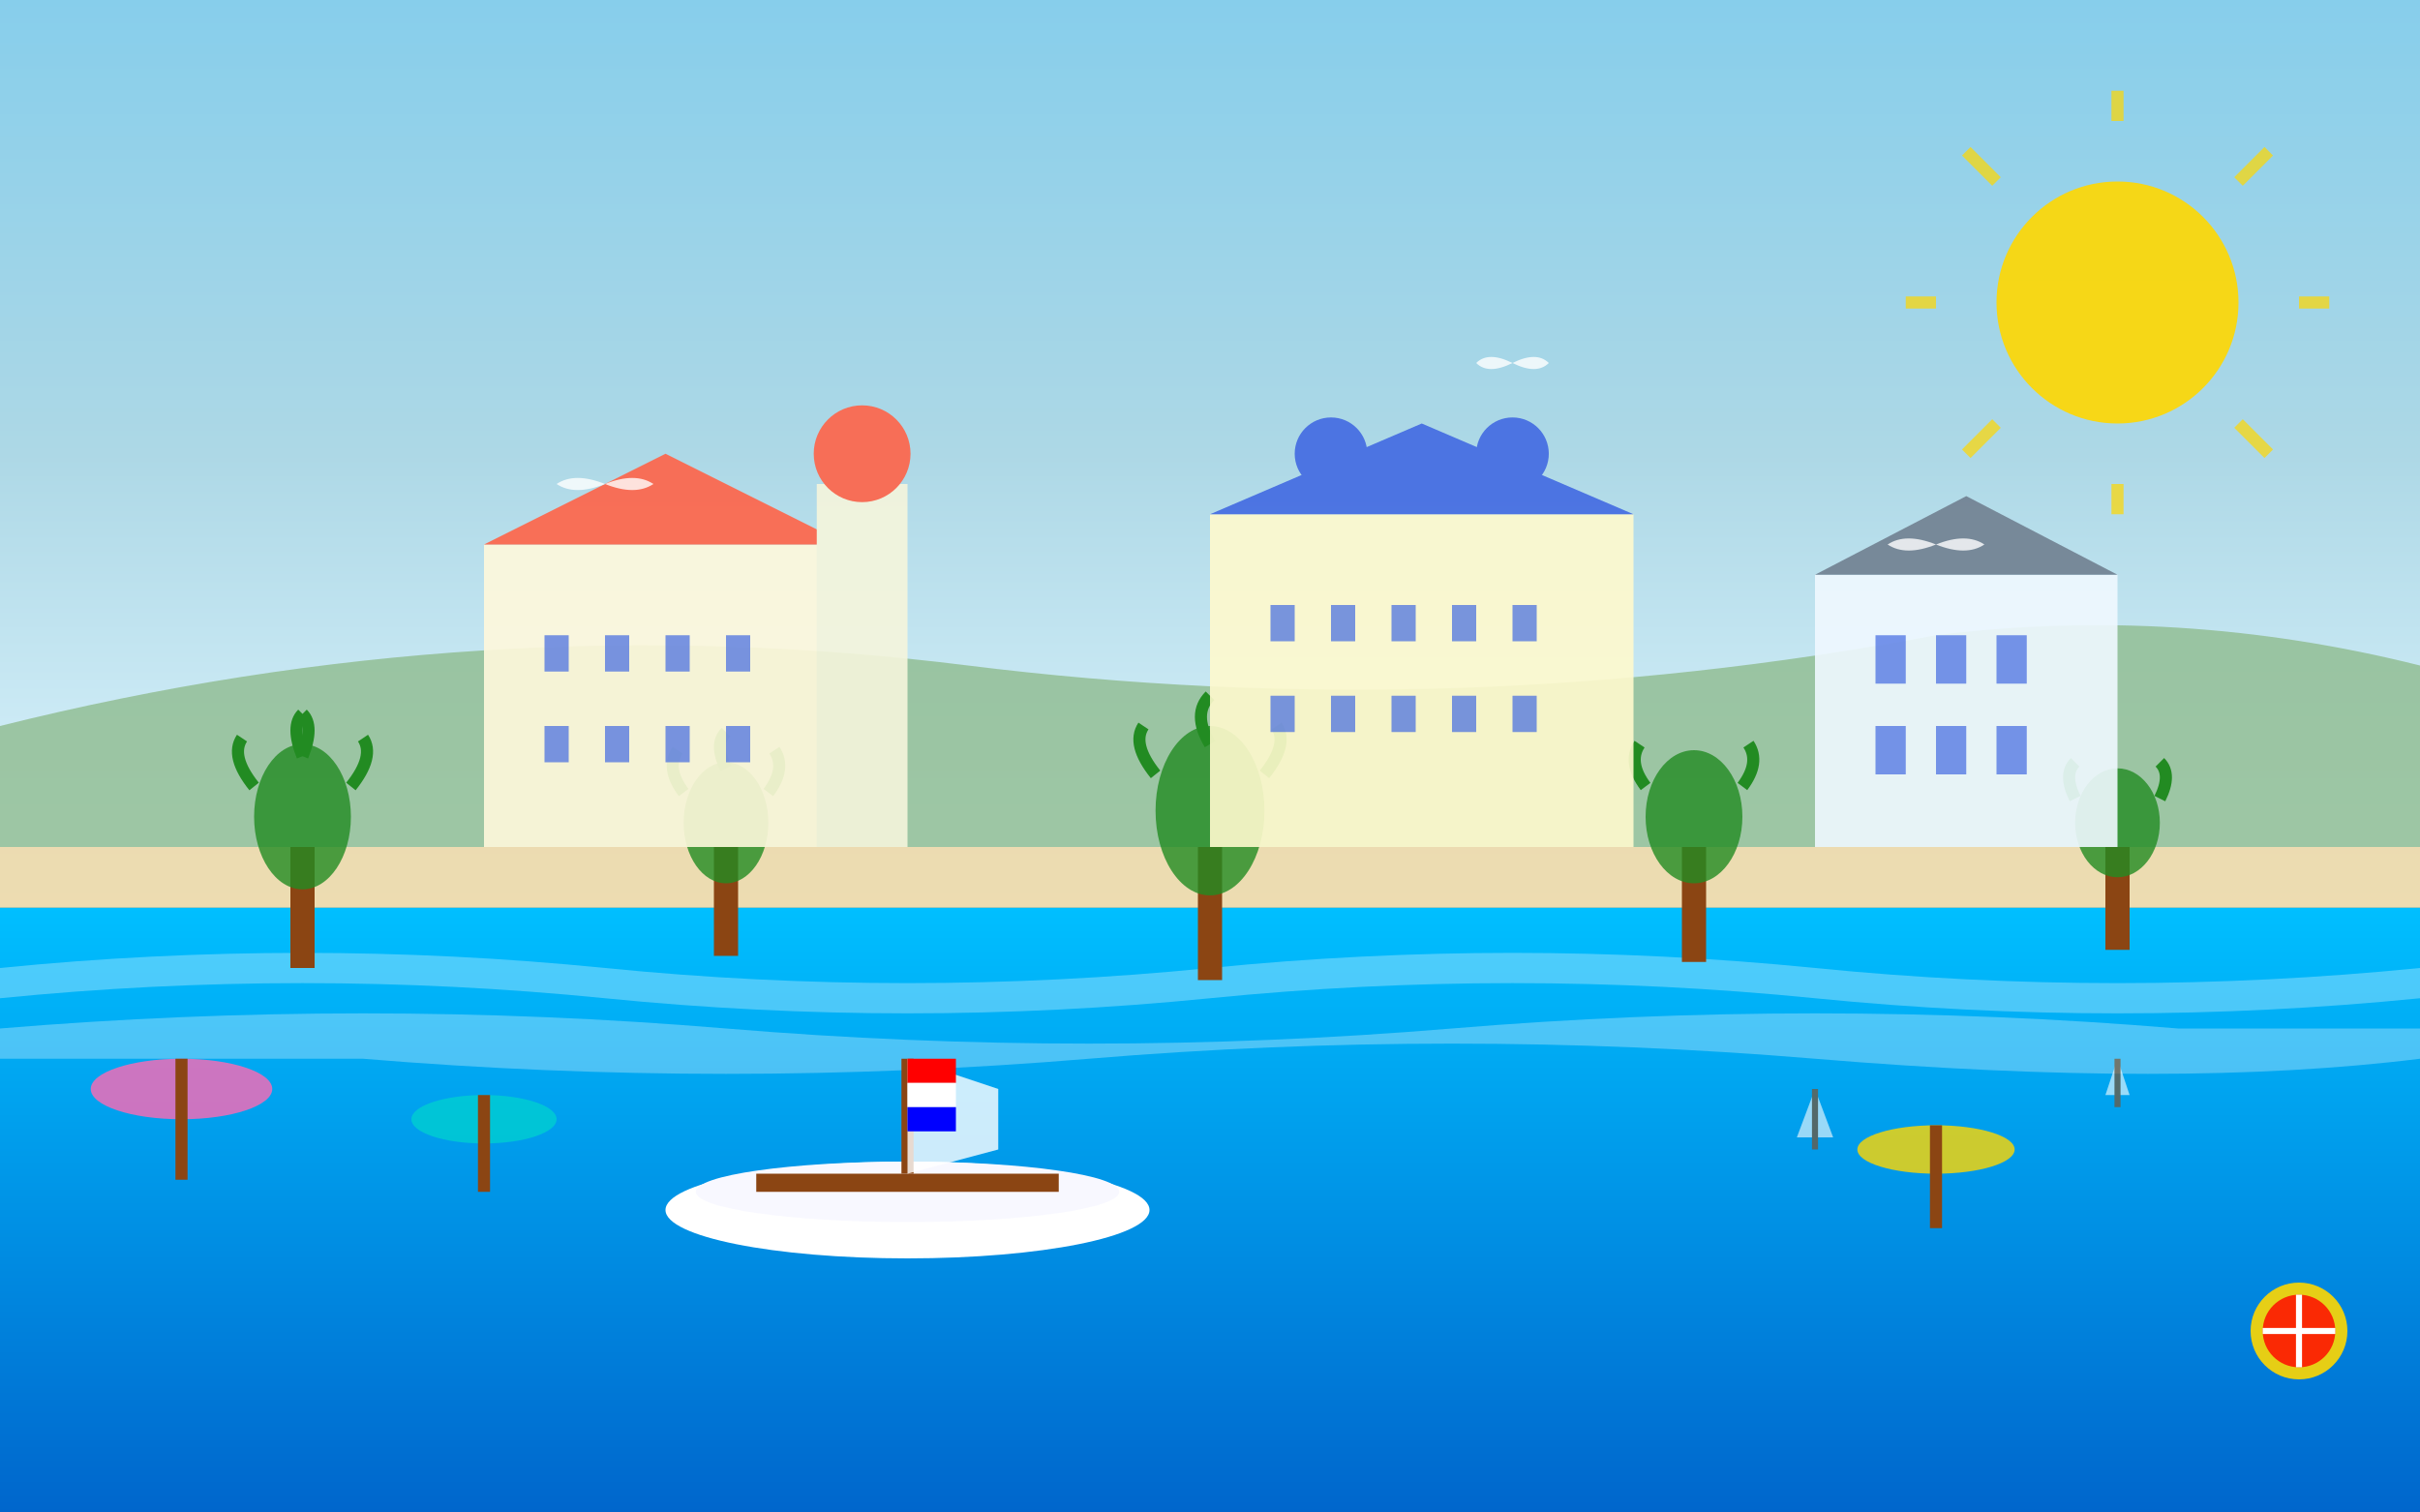 <svg width="400" height="250" viewBox="0 0 400 250" xmlns="http://www.w3.org/2000/svg">
  <rect x="0" y="0" width="400" height="250" fill="#333333" stroke="none"/>
  <defs>
    <linearGradient id="azurSky" x1="0%" y1="0%" x2="0%" y2="100%">
      <stop offset="0%" style="stop-color:#87CEEB;stop-opacity:1" />
      <stop offset="50%" style="stop-color:#ADD8E6;stop-opacity:1" />
      <stop offset="100%" style="stop-color:#E0F6FF;stop-opacity:1" />
    </linearGradient>
    <linearGradient id="seaGradient" x1="0%" y1="0%" x2="0%" y2="100%">
      <stop offset="0%" style="stop-color:#00BFFF;stop-opacity:1" />
      <stop offset="100%" style="stop-color:#0066CC;stop-opacity:1" />
    </linearGradient>
  </defs>
  
  <!-- Azure sky -->
  <rect width="400" height="150" fill="url(#azurSky)"/>
  
  <!-- Mediterranean Sea -->
  <rect x="0" y="150" width="400" height="100" fill="url(#seaGradient)"/>
  
  <!-- Gentle waves -->
  <g fill="#FFFFFF" opacity="0.3">
    <path d="M0 160 Q50 155 100 160 Q150 165 200 160 Q250 155 300 160 Q350 165 400 160 L400 165 Q350 170 300 165 Q250 160 200 165 Q150 170 100 165 Q50 160 0 165 Z"/>
    <path d="M0 170 Q60 165 120 170 Q180 175 240 170 Q300 165 360 170 L400 170 L400 175 Q360 180 300 175 Q240 170 180 175 Q120 180 60 175 L0 175 Z"/>
  </g>
  
  <!-- Coastal mountains -->
  <path d="M0 120 Q80 100 160 110 Q240 120 320 105 Q360 100 400 110 L400 150 L0 150 Z" fill="#8FBC8F" opacity="0.8"/>
  
  <!-- Nice Promenade des Anglais -->
  <rect x="0" y="140" width="400" height="10" fill="#F5DEB3" opacity="0.9"/>
  
  <!-- Palm trees along promenade -->
  <g>
    <g transform="translate(50, 140)" fill="#228B22">
      <rect x="-2" y="0" width="4" height="20" fill="#8B4513"/>
      <ellipse cx="0" cy="-5" rx="8" ry="12" opacity="0.8"/>
      <path d="M-8 -10 Q-12 -15 -10 -18" stroke="#228B22" stroke-width="2" fill="none"/>
      <path d="M8 -10 Q12 -15 10 -18" stroke="#228B22" stroke-width="2" fill="none"/>
      <path d="M0 -15 Q-2 -20 0 -22" stroke="#228B22" stroke-width="2" fill="none"/>
      <path d="M0 -15 Q2 -20 0 -22" stroke="#228B22" stroke-width="2" fill="none"/>
    </g>
    
    <g transform="translate(120, 140)" fill="#228B22">
      <rect x="-2" y="0" width="4" height="18" fill="#8B4513"/>
      <ellipse cx="0" cy="-4" rx="7" ry="10" opacity="0.8"/>
      <path d="M-7 -9 Q-10 -13 -8 -16" stroke="#228B22" stroke-width="2" fill="none"/>
      <path d="M7 -9 Q10 -13 8 -16" stroke="#228B22" stroke-width="2" fill="none"/>
      <path d="M0 -13 Q-2 -17 0 -19" stroke="#228B22" stroke-width="2" fill="none"/>
    </g>
    
    <g transform="translate(200, 140)" fill="#228B22">
      <rect x="-2" y="0" width="4" height="22" fill="#8B4513"/>
      <ellipse cx="0" cy="-6" rx="9" ry="14" opacity="0.8"/>
      <path d="M-9 -12 Q-13 -17 -11 -20" stroke="#228B22" stroke-width="2" fill="none"/>
      <path d="M9 -12 Q13 -17 11 -20" stroke="#228B22" stroke-width="2" fill="none"/>
      <path d="M0 -17 Q-3 -22 0 -25" stroke="#228B22" stroke-width="2" fill="none"/>
    </g>
    
    <g transform="translate(280, 140)" fill="#228B22">
      <rect x="-2" y="0" width="4" height="19" fill="#8B4513"/>
      <ellipse cx="0" cy="-5" rx="8" ry="11" opacity="0.8"/>
      <path d="M-8 -10 Q-11 -14 -9 -17" stroke="#228B22" stroke-width="2" fill="none"/>
      <path d="M8 -10 Q11 -14 9 -17" stroke="#228B22" stroke-width="2" fill="none"/>
    </g>
    
    <g transform="translate(350, 140)" fill="#228B22">
      <rect x="-2" y="0" width="4" height="17" fill="#8B4513"/>
      <ellipse cx="0" cy="-4" rx="7" ry="9" opacity="0.8"/>
      <path d="M-7 -8 Q-9 -12 -7 -14" stroke="#228B22" stroke-width="2" fill="none"/>
      <path d="M7 -8 Q9 -12 7 -14" stroke="#228B22" stroke-width="2" fill="none"/>
    </g>
  </g>
  
  <!-- Luxury hotels/buildings -->
  <g fill="#F5F5DC" opacity="0.9">
    <!-- Hotel Negresco style building -->
    <rect x="80" y="90" width="60" height="50" fill="#FFF8DC"/>
    <polygon points="80,90 110,75 140,90" fill="#FF6347"/>
    <rect x="135" y="80" width="15" height="60" fill="#F5F5DC"/>
    <circle cx="142.5" cy="75" r="8" fill="#FF6347"/>
    
    <!-- Carlton style building -->
    <rect x="200" y="85" width="70" height="55" fill="#FFFACD"/>
    <polygon points="200,85 235,70 270,85" fill="#4169E1"/>
    <circle cx="220" cy="75" r="6" fill="#4169E1"/>
    <circle cx="250" cy="75" r="6" fill="#4169E1"/>
    
    <!-- Modern building -->
    <rect x="300" y="95" width="50" height="45" fill="#F0F8FF"/>
    <polygon points="300,95 325,82 350,95" fill="#708090"/>
  </g>
  
  <!-- Building details (windows) -->
  <g fill="#4169E1" opacity="0.7">
    <!-- Negresco windows -->
    <rect x="90" y="105" width="4" height="6"/>
    <rect x="100" y="105" width="4" height="6"/>
    <rect x="110" y="105" width="4" height="6"/>
    <rect x="120" y="105" width="4" height="6"/>
    <rect x="90" y="120" width="4" height="6"/>
    <rect x="100" y="120" width="4" height="6"/>
    <rect x="110" y="120" width="4" height="6"/>
    <rect x="120" y="120" width="4" height="6"/>
    
    <!-- Carlton windows -->
    <rect x="210" y="100" width="4" height="6"/>
    <rect x="220" y="100" width="4" height="6"/>
    <rect x="230" y="100" width="4" height="6"/>
    <rect x="240" y="100" width="4" height="6"/>
    <rect x="250" y="100" width="4" height="6"/>
    <rect x="210" y="115" width="4" height="6"/>
    <rect x="220" y="115" width="4" height="6"/>
    <rect x="230" y="115" width="4" height="6"/>
    <rect x="240" y="115" width="4" height="6"/>
    <rect x="250" y="115" width="4" height="6"/>
    
    <!-- Modern building windows -->
    <rect x="310" y="105" width="5" height="8"/>
    <rect x="320" y="105" width="5" height="8"/>
    <rect x="330" y="105" width="5" height="8"/>
    <rect x="310" y="120" width="5" height="8"/>
    <rect x="320" y="120" width="5" height="8"/>
    <rect x="330" y="120" width="5" height="8"/>
  </g>
  
  <!-- Luxury yacht -->
  <g transform="translate(150, 200)">
    <!-- Yacht hull -->
    <ellipse cx="0" cy="0" rx="40" ry="8" fill="#FFFFFF"/>
    <ellipse cx="0" cy="-3" rx="35" ry="5" fill="#F8F8FF"/>
    
    <!-- Yacht deck -->
    <rect x="-25" y="-6" width="50" height="3" fill="#8B4513"/>
    
    <!-- Mast -->
    <line x1="0" y1="-6" x2="0" y2="-25" stroke="#8B4513" stroke-width="2"/>
    
    <!-- Sail -->
    <path d="M0 -25 L15 -20 L15 -10 L0 -6 Z" fill="#FFFFFF" opacity="0.8"/>
    
    <!-- Flag -->
    <rect x="0" y="-25" width="8" height="4" fill="#FF0000"/>
    <rect x="0" y="-21" width="8" height="4" fill="#FFFFFF"/>
    <rect x="0" y="-17" width="8" height="4" fill="#0000FF"/>
  </g>
  
  <!-- Beach umbrellas -->
  <g>
    <g transform="translate(30, 180)">
      <ellipse cx="0" cy="0" rx="15" ry="5" fill="#FF69B4" opacity="0.8"/>
      <line x1="0" y1="-5" x2="0" y2="15" stroke="#8B4513" stroke-width="2"/>
    </g>
    
    <g transform="translate(80, 185)">
      <ellipse cx="0" cy="0" rx="12" ry="4" fill="#00CED1" opacity="0.8"/>
      <line x1="0" y1="-4" x2="0" y2="12" stroke="#8B4513" stroke-width="2"/>
    </g>
    
    <g transform="translate(320, 190)">
      <ellipse cx="0" cy="0" rx="13" ry="4" fill="#FFD700" opacity="0.8"/>
      <line x1="0" y1="-4" x2="0" y2="13" stroke="#8B4513" stroke-width="2"/>
    </g>
  </g>
  
  <!-- Seagulls -->
  <g fill="#FFFFFF" opacity="0.8">
    <g transform="translate(100, 80)">
      <path d="M0 0 Q-5 -2 -8 0 Q-5 2 0 0"/>
      <path d="M0 0 Q5 -2 8 0 Q5 2 0 0"/>
    </g>
    
    <g transform="translate(250, 60)">
      <path d="M0 0 Q-4 -2 -6 0 Q-4 2 0 0"/>
      <path d="M0 0 Q4 -2 6 0 Q4 2 0 0"/>
    </g>
    
    <g transform="translate(320, 90)">
      <path d="M0 0 Q-5 -2 -8 0 Q-5 2 0 0"/>
      <path d="M0 0 Q5 -2 8 0 Q5 2 0 0"/>
    </g>
  </g>
  
  <!-- Casino wheel -->
  <g transform="translate(380, 220)">
    <circle cx="0" cy="0" r="8" fill="#FFD700" opacity="0.9"/>
    <circle cx="0" cy="0" r="6" fill="#FF0000" opacity="0.8"/>
    <line x1="-6" y1="0" x2="6" y2="0" stroke="#FFFFFF" stroke-width="1"/>
    <line x1="0" y1="-6" x2="0" y2="6" stroke="#FFFFFF" stroke-width="1"/>
  </g>
  
  <!-- Sailing boats in distance -->
  <g opacity="0.6">
    <g transform="translate(300, 180)">
      <polygon points="0,0 -3,8 3,8" fill="#FFFFFF"/>
      <line x1="0" y1="0" x2="0" y2="10" stroke="#8B4513" stroke-width="1"/>
    </g>
    
    <g transform="translate(350, 175)">
      <polygon points="0,0 -2,6 2,6" fill="#FFFFFF"/>
      <line x1="0" y1="0" x2="0" y2="8" stroke="#8B4513" stroke-width="1"/>
    </g>
  </g>
  
  <!-- Sun -->
  <circle cx="350" cy="50" r="20" fill="#FFD700" opacity="0.9"/>
  <g stroke="#FFD700" stroke-width="2" opacity="0.7">
    <line x1="350" y1="20" x2="350" y2="15"/>
    <line x1="370" y1="30" x2="375" y2="25"/>
    <line x1="380" y1="50" x2="385" y2="50"/>
    <line x1="370" y1="70" x2="375" y2="75"/>
    <line x1="350" y1="80" x2="350" y2="85"/>
    <line x1="330" y1="70" x2="325" y2="75"/>
    <line x1="320" y1="50" x2="315" y2="50"/>
    <line x1="330" y1="30" x2="325" y2="25"/>
  </g>
</svg>
